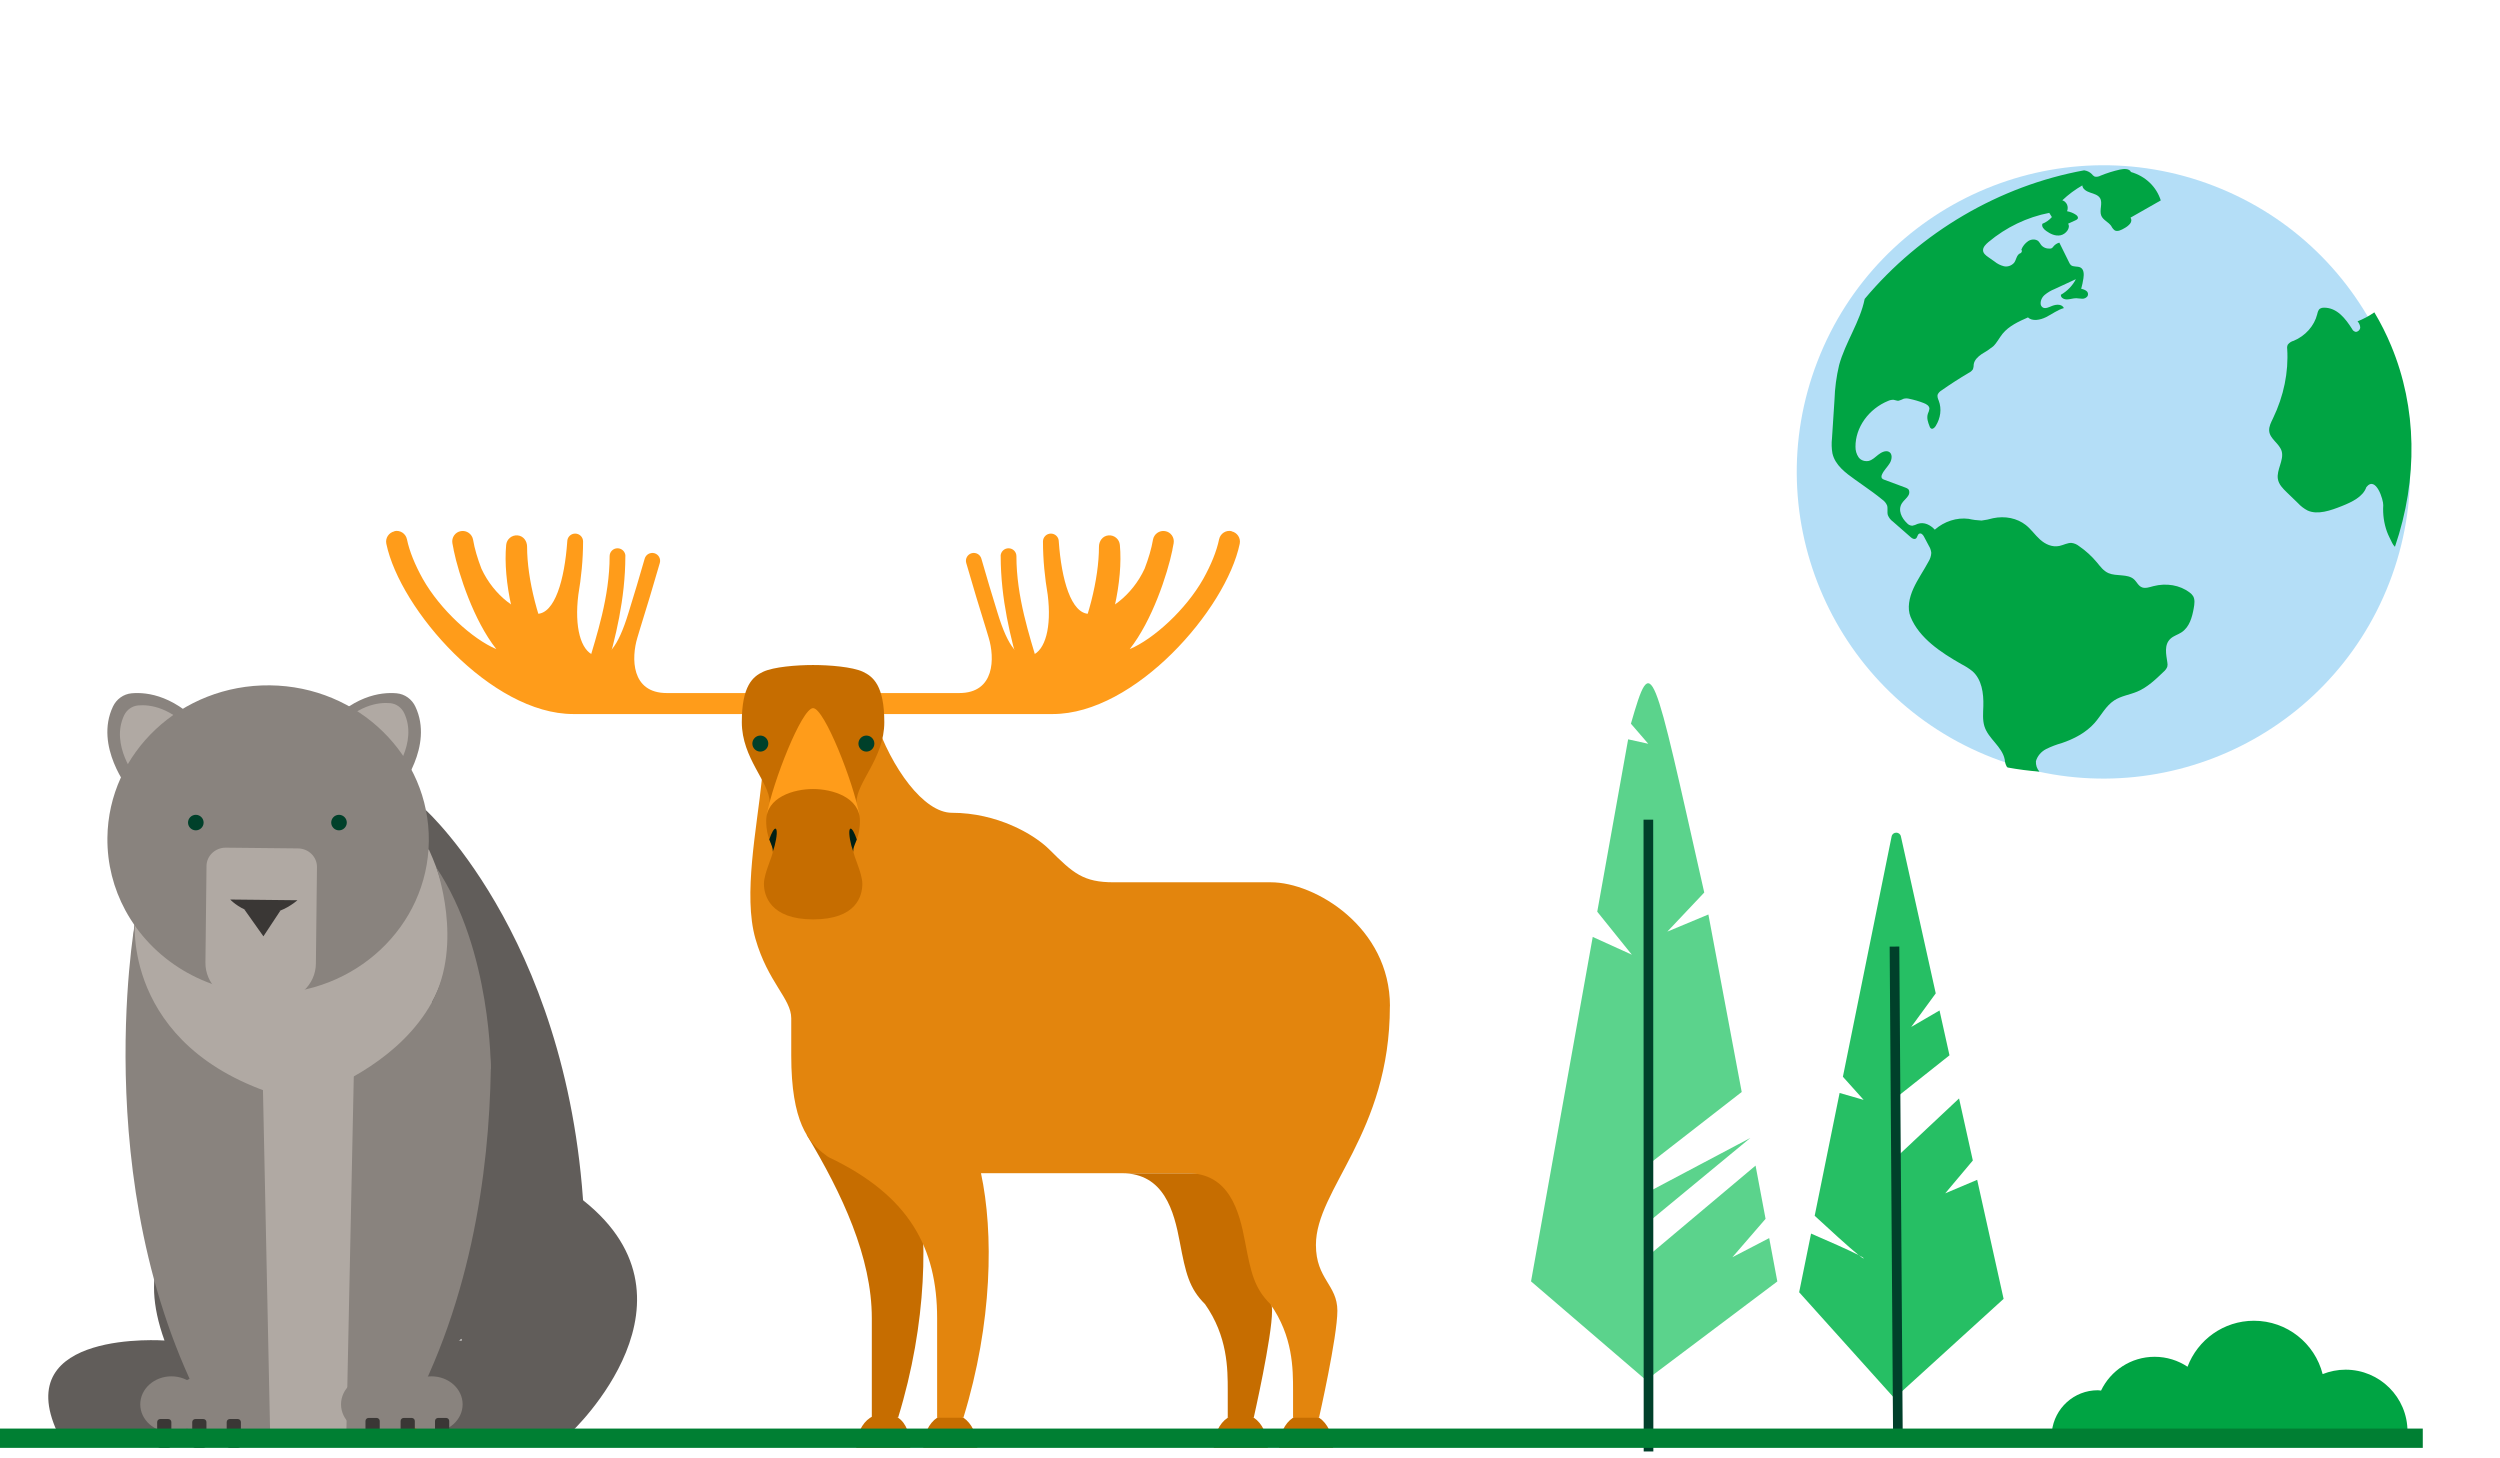 <svg width="259" height="151" viewBox="0 0 259 151" fill="none" xmlns="http://www.w3.org/2000/svg">
<path d="M247.539 60.356C253.871 43.996 245.741 25.601 229.381 19.268C213.021 12.937 194.625 21.066 188.293 37.426C181.961 53.786 190.091 72.182 206.451 78.514C222.811 84.846 241.207 76.716 247.539 60.356Z" fill="#B4DEF7"/>
<path d="M245.983 32.359C245.438 32.736 244.852 33.05 244.24 33.292C244.395 33.455 244.492 33.663 244.517 33.892C244.521 33.949 244.511 34.007 244.49 34.063C244.469 34.119 244.437 34.172 244.395 34.218C244.353 34.264 244.302 34.303 244.246 34.332C244.19 34.361 244.13 34.379 244.069 34.386C243.979 34.368 243.897 34.33 243.828 34.277C243.759 34.223 243.706 34.154 243.672 34.074C243 33.022 242.13 31.867 240.762 31.875C240.627 31.867 240.488 31.9 240.364 31.969C240.163 32.1 240.112 32.352 240.059 32.57C239.91 33.157 239.609 33.716 239.184 34.195C238.759 34.673 238.225 35.055 237.632 35.303C237.386 35.364 237.164 35.511 237.01 35.713C236.949 35.858 236.93 36.012 236.955 36.157C237.104 38.553 236.599 41.023 235.485 43.335C235.284 43.748 235.062 44.179 235.084 44.609C235.133 45.493 236.179 45.942 236.392 46.785C236.616 47.676 235.845 48.686 235.984 49.602C236.07 50.176 236.498 50.607 236.91 51.004C237.297 51.379 237.685 51.754 238.073 52.129C238.355 52.438 238.693 52.695 239.074 52.893C240.116 53.361 241.448 52.893 242.615 52.428C243.644 52.019 244.815 51.468 245.153 50.469C246.138 49.225 246.936 51.813 246.904 52.34C246.848 53.29 246.979 54.219 247.289 55.081C247.437 55.489 247.648 55.859 247.829 56.25C247.899 56.4 247.997 56.534 248.117 56.647C250.53 49.566 250.392 42.216 247.727 35.826C247.23 34.627 246.647 33.469 245.983 32.359Z" fill="#00A443"/>
<path d="M210.922 78.86C210.995 78.598 211.128 78.349 211.312 78.13C211.496 77.912 211.725 77.731 211.982 77.601C212.496 77.346 213.031 77.141 213.578 76.99C214.853 76.562 216.113 75.906 217.003 74.896C217.691 74.115 218.158 73.131 219.039 72.558C219.757 72.092 220.626 71.983 221.411 71.654C222.461 71.213 223.315 70.399 224.136 69.608C224.309 69.465 224.444 69.286 224.527 69.088C224.566 68.935 224.57 68.78 224.538 68.634C224.416 67.797 224.174 66.792 224.875 66.158C225.194 65.87 225.63 65.752 225.992 65.518C226.837 64.971 227.108 63.929 227.272 63.009C227.349 62.577 227.415 62.111 227.205 61.756C227.109 61.608 226.986 61.479 226.84 61.376C226.34 61 225.743 60.747 225.093 60.634C224.442 60.522 223.755 60.554 223.082 60.727C222.695 60.83 222.279 60.98 221.929 60.856C221.529 60.715 221.375 60.275 221.067 60.005C220.415 59.432 219.258 59.731 218.439 59.377C217.916 59.149 217.584 58.679 217.231 58.254C216.697 57.613 216.073 57.046 215.374 56.567C215.165 56.398 214.907 56.288 214.624 56.248C214.203 56.219 213.783 56.468 213.356 56.559C212.59 56.723 211.869 56.365 211.346 55.894C210.823 55.422 210.426 54.833 209.874 54.393C209.426 54.043 208.892 53.798 208.308 53.676C207.723 53.554 207.102 53.558 206.486 53.686C206.09 53.8 205.689 53.881 205.287 53.93C204.829 53.911 204.38 53.851 203.946 53.75C203.344 53.673 202.714 53.734 202.106 53.929C201.498 54.125 200.928 54.448 200.444 54.874C200.007 54.399 199.356 54.035 198.666 54.274C198.488 54.364 198.3 54.429 198.108 54.466C197.891 54.452 197.698 54.358 197.569 54.204C197.014 53.684 196.585 52.847 197.041 52.135C197.198 51.891 197.439 51.7 197.614 51.466C197.712 51.356 197.776 51.224 197.796 51.088C197.816 50.952 197.792 50.818 197.726 50.706C197.636 50.615 197.522 50.548 197.393 50.512L195.214 49.702C195.109 49.675 195.018 49.616 194.954 49.535C194.929 49.476 194.917 49.412 194.922 49.346C194.926 49.279 194.945 49.213 194.978 49.151C195.162 48.722 195.546 48.38 195.788 47.972C196.03 47.564 196.072 46.979 195.671 46.796C195.342 46.646 194.911 46.855 194.596 47.103C194.281 47.351 193.981 47.657 193.599 47.752C193.39 47.791 193.181 47.776 192.995 47.708C192.809 47.64 192.653 47.522 192.543 47.367C192.33 47.051 192.221 46.674 192.228 46.277C192.222 45.306 192.549 44.32 193.159 43.465C193.77 42.61 194.632 41.932 195.617 41.531C195.8 41.448 195.997 41.41 196.188 41.421C196.36 41.443 196.514 41.535 196.691 41.517C196.876 41.465 197.056 41.394 197.23 41.306C197.427 41.261 197.626 41.265 197.808 41.317C198.318 41.422 198.813 41.567 199.288 41.752C199.573 41.863 199.886 42.038 199.888 42.344C199.864 42.517 199.811 42.688 199.731 42.852C199.577 43.311 199.745 43.768 199.912 44.185C199.924 44.235 199.947 44.281 199.979 44.32C200.011 44.359 200.051 44.391 200.098 44.413C200.267 44.464 200.441 44.288 200.54 44.128C200.792 43.722 200.951 43.278 201.007 42.83C201.062 42.381 201.013 41.94 200.862 41.536C200.776 41.312 200.658 41.067 200.765 40.827C200.853 40.67 200.986 40.536 201.146 40.443C202.061 39.801 202.999 39.197 203.962 38.629C204.144 38.544 204.298 38.408 204.403 38.242C204.455 38.078 204.481 37.91 204.478 37.745C204.537 37.311 204.915 36.941 205.31 36.678C205.724 36.447 206.119 36.182 206.489 35.886C206.889 35.508 207.119 35.006 207.462 34.582C208.12 33.77 209.133 33.308 210.097 32.884C210.539 33.305 211.345 33.165 211.967 32.857C212.589 32.549 213.157 32.098 213.818 31.918C213.639 31.51 213.085 31.502 212.614 31.686C212.298 31.81 211.942 32.003 211.664 31.872C211.597 31.836 211.54 31.786 211.497 31.725C211.454 31.665 211.426 31.595 211.415 31.52C211.396 31.346 211.425 31.165 211.5 30.994C211.574 30.823 211.692 30.668 211.84 30.543C212.141 30.297 212.477 30.097 212.835 29.953L215.061 28.922C214.723 29.586 214.178 30.154 213.509 30.537C213.473 30.841 213.818 31.026 214.137 31.021C214.455 31.016 214.778 30.893 215.096 30.895C215.306 30.896 215.506 30.952 215.716 30.949C215.821 30.955 215.929 30.933 216.028 30.884C216.127 30.835 216.212 30.762 216.275 30.674C216.318 30.578 216.33 30.475 216.309 30.38C216.288 30.285 216.235 30.202 216.157 30.144C215.999 30.03 215.813 29.954 215.611 29.92C215.712 29.557 215.79 29.192 215.844 28.826C215.908 28.4 215.897 27.893 215.524 27.707C215.227 27.561 214.793 27.676 214.547 27.466C214.469 27.39 214.408 27.3 214.367 27.2C214.027 26.512 213.687 25.825 213.347 25.137C213.109 25.199 212.892 25.34 212.737 25.532C212.693 25.6 212.636 25.66 212.569 25.708C212.511 25.738 212.448 25.754 212.386 25.755C212.2 25.767 212.018 25.738 211.856 25.671C211.694 25.603 211.556 25.499 211.451 25.365C211.367 25.225 211.271 25.093 211.163 24.971C211.024 24.866 210.849 24.81 210.662 24.812C210.474 24.813 210.285 24.872 210.12 24.979C209.794 25.201 209.544 25.514 209.412 25.866C209.439 25.896 209.456 25.934 209.462 25.975C209.467 26.016 209.461 26.06 209.443 26.101C209.425 26.142 209.396 26.179 209.36 26.208C209.324 26.237 209.281 26.257 209.237 26.267C208.904 26.461 208.889 26.919 208.662 27.222C208.531 27.372 208.36 27.486 208.172 27.55C207.984 27.615 207.787 27.626 207.607 27.584C207.248 27.492 206.922 27.329 206.648 27.104L205.969 26.627C205.717 26.45 205.444 26.235 205.443 25.918C205.443 25.594 205.731 25.306 206.003 25.077C207.827 23.545 210.015 22.495 212.303 22.053C212.393 22.198 212.484 22.344 212.575 22.489C212.308 22.794 211.968 23.033 211.59 23.183C211.49 23.491 211.744 23.752 211.991 23.929C212.41 24.227 212.923 24.488 213.479 24.374C214.034 24.26 214.536 23.597 214.255 23.175L215.028 22.82C215.113 22.79 215.189 22.736 215.244 22.666C215.342 22.513 215.208 22.348 215.072 22.255C214.801 22.071 214.487 21.945 214.149 21.883C214.238 21.652 214.237 21.407 214.146 21.198C214.055 20.989 213.881 20.829 213.657 20.75C214.28 20.157 214.977 19.638 215.727 19.209C215.763 19.604 216.167 19.825 216.548 19.954C216.929 20.083 217.359 20.195 217.561 20.523C217.871 21.031 217.468 21.779 217.689 22.336C217.874 22.802 218.439 22.999 218.723 23.41C218.807 23.59 218.932 23.747 219.09 23.87C219.381 24.026 219.776 23.828 220.092 23.639C220.312 23.524 220.51 23.367 220.67 23.18C220.749 23.085 220.796 22.973 220.805 22.859C220.815 22.745 220.786 22.636 220.723 22.547L223.856 20.763C223.632 20.057 223.238 19.427 222.704 18.919C222.17 18.41 221.508 18.035 220.766 17.82C220.606 17.451 220.048 17.474 219.61 17.572C218.936 17.723 218.271 17.932 217.622 18.196C217.432 18.301 217.216 18.338 217.018 18.299C216.888 18.23 216.778 18.135 216.695 18.018C216.49 17.817 216.218 17.688 215.914 17.646C207.148 19.249 198.973 24.04 193.18 30.968C192.724 33.304 191.168 35.486 190.533 37.821C190.251 39.01 190.091 40.208 190.055 41.397L189.794 45.413C189.736 45.937 189.751 46.458 189.838 46.961C190.11 48.179 191.185 48.982 192.201 49.701L193.025 50.284C193.7 50.762 194.376 51.24 195.011 51.764C195.231 51.916 195.4 52.124 195.503 52.369C195.6 52.679 195.49 53.044 195.578 53.357C195.684 53.63 195.865 53.863 196.104 54.035C196.725 54.579 197.346 55.123 197.967 55.666C198.106 55.788 198.316 55.911 198.487 55.789C198.651 55.672 198.634 55.413 198.803 55.304C199.006 55.174 199.212 55.384 199.31 55.569C199.483 55.895 199.656 56.221 199.829 56.547C199.967 56.764 200.052 57.013 200.081 57.276C200.066 57.594 199.963 57.913 199.783 58.201C199.284 59.134 198.657 60.018 198.226 60.975C197.794 61.932 197.573 63.01 197.932 63.9C198.825 66.11 201.102 67.615 203.215 68.812C203.616 69.016 203.993 69.257 204.339 69.532C205.309 70.384 205.512 71.802 205.474 73.139C205.453 73.852 205.38 74.586 205.586 75.244C205.994 76.553 207.43 77.337 207.691 78.695C207.707 78.954 207.777 79.201 207.897 79.422C207.925 79.455 207.956 79.486 207.99 79.513C209.073 79.711 210.173 79.854 211.286 79.942C211.027 79.651 210.898 79.267 210.922 78.86Z" fill="#00A443"/>
<path d="M179.474 130.249L182.913 126.272C182.61 124.662 182.262 122.804 181.876 120.756L170.822 130.05L170.902 126.506L181.336 117.889L170.798 123.468L170.792 120.631L180.441 113.13C179.364 107.406 178.163 101.001 176.988 94.74L172.735 96.516L176.56 92.466C171.139 68.45 171.163 67.361 168.963 74.975L170.76 77.055L168.675 76.594C167.742 81.799 166.624 88.045 165.475 94.453L169.059 98.907L165.007 97.065C161.837 114.751 158.615 132.751 158.615 132.751L170.533 142.985L184.131 132.759C184.131 132.759 183.819 131.09 183.289 128.267L179.474 130.249Z" fill="#5BD38C"/>
<path d="M170.787 150.369L170.77 84.915" stroke="#00402A" stroke-miterlimit="10"/>
<path d="M129.9 146.893C129.565 146.668 128.684 146.544 128.287 146.544C127.889 146.544 127.515 146.668 127.18 146.885C126.33 147.445 125.746 148.633 125.746 150H131.342C131.342 148.633 130.757 147.452 129.908 146.885L129.9 146.893Z" fill="#C66D00"/>
<path d="M93.041 146.885C92.706 146.66 91.646 146.544 91.248 146.544C90.851 146.544 90.477 146.668 90.141 146.885C89.292 147.445 88.707 148.633 88.707 150H94.303C94.303 148.633 93.898 147.445 93.056 146.885H93.041Z" fill="#C66D00"/>
<path d="M83.57 117.564C87.265 123.7 90.32 130.256 90.32 136.571V146.878H93.041C96.073 137.029 96.182 127.669 94.865 121.541L83.57 117.564Z" fill="#C66D00"/>
<path d="M132.277 121.549H116.244C120.601 121.549 121.63 125.487 122.23 128.695C122.838 131.903 123.189 133.464 124.842 135.11C127.188 138.45 127.195 141.798 127.195 144.066V146.885H129.884C129.884 146.885 131.786 138.505 131.786 135.802C131.786 133.099 129.565 132.532 129.565 128.982C129.565 126.652 130.796 124.337 132.27 121.549H132.277Z" fill="#C66D00"/>
<path d="M136.665 146.893C136.33 146.668 135.45 146.544 135.052 146.544C134.655 146.544 134.28 146.668 133.945 146.885C133.096 147.445 132.511 148.633 132.511 150H138.107C138.107 148.633 137.523 147.452 136.673 146.885L136.665 146.893Z" fill="#C66D00"/>
<path d="M99.806 146.885C99.471 146.66 98.59 146.536 98.193 146.536C97.795 146.536 97.421 146.66 97.086 146.878C96.236 147.437 95.652 148.625 95.652 149.992H101.248C101.248 148.625 100.663 147.445 99.814 146.878L99.806 146.885Z" fill="#C66D00"/>
<path d="M78.941 80.647H84.233V97.984H78.941V80.647Z" fill="#00402A"/>
<path d="M144 104.244C144 96.049 136.245 91.405 131.662 91.405H115.379C112.23 91.405 111.194 90.481 108.723 88.018C107.117 86.41 103.275 84.205 98.621 84.205C95.691 84.205 92.347 79.56 90.671 74.566C90.671 74.566 80.804 80.445 78.941 80.647C78.411 85.828 76.969 92.733 78.263 97.253C79.556 101.774 81.973 103.467 81.973 105.487V109.362C81.973 116.221 83.726 118.364 85.558 119.677C85.659 119.763 85.761 119.84 85.885 119.902C94.241 123.879 97.086 129.308 97.086 136.571V146.878H99.806C102.838 137.029 102.947 127.669 101.63 121.541H123.01C127.367 121.541 128.396 125.479 128.996 128.687C129.604 131.895 129.955 133.456 131.607 135.103C133.953 138.443 133.961 141.79 133.961 144.058V146.878H136.65C136.65 146.878 138.552 138.497 138.552 135.794C138.552 133.091 136.33 132.524 136.33 128.974C136.33 123.165 143.992 117.432 143.992 104.236L144 104.244Z" fill="#E3850D"/>
<path d="M113.852 56.655C113.852 59.948 112.737 64.468 110.804 68.391C110.539 68.927 111.085 69.905 111.622 70.169C112.16 70.433 112.815 70.216 113.08 69.672C115.208 65.354 116.361 60.165 116.018 56.453C115.964 55.855 115.434 55.412 114.834 55.466C114.233 55.521 113.852 56.049 113.852 56.647V56.655Z" fill="#FF9C1A"/>
<path d="M103.672 57.618C103.672 62.06 104.724 66.208 105.636 69.331C105.761 69.766 106.213 70.014 106.65 69.882C107.078 69.758 107.663 69.299 107.538 68.872C106.657 65.859 105.301 61.851 105.301 57.618C105.301 57.167 104.935 56.802 104.483 56.802C104.031 56.802 103.664 57.167 103.664 57.618H103.672Z" fill="#FF9C1A"/>
<path d="M127.585 55.023C127 54.899 126.424 55.28 126.299 55.87C126.042 57.113 125.465 58.526 124.654 59.979C122.854 63.163 119.51 66.208 117.039 67.249C119.37 64.29 120.936 59.505 121.459 56.989C121.459 56.981 121.459 56.973 121.459 56.965C121.459 56.95 121.466 56.926 121.466 56.911C121.513 56.701 121.552 56.484 121.591 56.274C121.693 55.684 121.295 55.117 120.703 55.023C120.11 54.923 119.549 55.326 119.448 55.917C119.292 56.841 118.988 57.858 118.583 58.915C117.289 61.727 114.717 63.598 112.846 63.598C110.975 63.598 109.97 60.064 109.689 56.095C109.689 55.645 109.323 55.28 108.871 55.28C108.419 55.28 108.052 55.645 108.052 56.095C108.052 58.006 108.247 59.87 108.543 61.618C108.964 64.981 108.286 67.389 106.93 67.886C105.574 68.383 104.451 67.132 103.337 63.459C102.776 61.641 102.207 59.769 101.669 57.874C101.544 57.439 101.092 57.191 100.663 57.315C100.227 57.439 99.978 57.89 100.102 58.325C100.773 60.67 101.474 62.962 102.16 65.175L102.433 66.084C103.048 68.127 103.103 71.8 99.377 71.8H90.126C89.525 71.8 89.042 72.29 89.042 72.888C89.042 73.486 89.525 73.975 90.126 73.975H109.066C117.577 73.975 127.016 63.14 128.435 56.336C128.559 55.746 128.177 55.171 127.593 55.047L127.585 55.023Z" fill="#FF9C1A"/>
<path d="M54.607 56.655C54.607 59.948 55.721 64.468 57.654 68.391C57.919 68.927 57.374 69.905 56.836 70.169C56.298 70.433 55.643 70.216 55.378 69.672C53.251 65.354 52.097 60.165 52.44 56.453C52.495 55.855 53.025 55.412 53.625 55.466C54.225 55.521 54.607 56.049 54.607 56.647V56.655Z" fill="#FF9C1A"/>
<path d="M64.786 57.618C64.786 62.06 63.734 66.208 62.822 69.331C62.697 69.766 62.245 70.014 61.809 69.882C61.38 69.758 60.795 69.299 60.92 68.872C61.801 65.859 63.157 61.851 63.157 57.618C63.157 57.167 63.523 56.802 63.975 56.802C64.428 56.802 64.794 57.167 64.794 57.618H64.786Z" fill="#FF9C1A"/>
<path d="M40.873 55.023C41.458 54.899 42.035 55.28 42.159 55.87C42.417 57.113 42.993 58.526 43.804 59.979C45.605 63.163 48.948 66.208 51.419 67.249C49.081 64.29 47.522 59.505 47 56.989C47 56.981 47 56.973 47 56.965C47 56.95 46.992 56.926 46.992 56.911C46.945 56.701 46.906 56.484 46.867 56.274C46.766 55.684 47.163 55.117 47.756 55.023C48.348 54.923 48.909 55.326 49.011 55.917C49.166 56.841 49.47 57.858 49.876 58.915C51.17 61.727 53.742 63.598 55.612 63.598C57.483 63.598 58.489 60.064 58.769 56.095C58.769 55.645 59.135 55.28 59.587 55.28C60.04 55.28 60.406 55.645 60.406 56.095C60.406 58.006 60.211 59.87 59.915 61.618C59.494 64.981 60.172 67.389 61.528 67.886C62.885 68.383 64.007 67.132 65.121 63.459C65.683 61.641 66.252 59.769 66.79 57.874C66.914 57.439 67.366 57.191 67.795 57.315C68.231 57.439 68.481 57.89 68.356 58.325C67.686 60.67 66.984 62.962 66.298 65.175L66.026 66.084C65.41 68.127 65.355 71.8 69.081 71.8H78.333C78.933 71.8 79.424 72.29 79.424 72.888C79.424 73.486 78.941 73.975 78.333 73.975H59.393C50.881 73.975 41.442 63.14 40.024 56.336C39.899 55.746 40.281 55.171 40.865 55.047L40.873 55.023Z" fill="#FF9C1A"/>
<path d="M89.385 69.587C88.294 69.09 85.963 68.896 84.233 68.896C82.503 68.896 80.164 69.09 79.081 69.587C77.99 70.084 76.852 71.047 76.852 74.814C76.852 78.581 79.736 81.028 79.736 83.133H88.73C88.73 81.028 91.614 78.581 91.614 74.814C91.614 71.047 90.469 70.092 89.385 69.587Z" fill="#C66D00"/>
<path d="M84.233 73.362C83.056 73.362 80.032 81.106 79.447 84.383C80.476 83.941 84.233 82.869 84.233 82.869C84.233 82.869 87.99 83.941 89.019 84.383C88.434 81.106 85.41 73.362 84.233 73.362Z" fill="#FF9C1A"/>
<path d="M88.395 88.135C88.395 87.436 89.089 86.892 89.089 85.043C89.089 82.597 86.236 81.743 84.233 81.743C82.23 81.743 79.377 82.589 79.377 85.043C79.377 86.892 80.071 87.436 80.071 88.135C80.071 88.71 79.143 90.434 79.143 91.576C79.143 92.717 79.751 95.249 84.241 95.249C88.73 95.249 89.338 92.811 89.338 91.576C89.338 90.434 88.411 88.71 88.411 88.135H88.395Z" fill="#C66D00"/>
<path d="M80.352 85.844C80.196 85.805 79.923 86.278 79.697 86.97C79.876 87.451 80.063 87.778 80.063 88.143C80.063 88.174 80.063 88.205 80.055 88.243C80.126 88.049 80.196 87.832 80.258 87.599C80.5 86.682 80.546 85.898 80.352 85.851V85.844Z" fill="#002015"/>
<path d="M88.107 85.844C88.263 85.805 88.535 86.278 88.761 86.97C88.582 87.451 88.395 87.778 88.395 88.143C88.395 88.174 88.395 88.205 88.403 88.243C88.333 88.049 88.263 87.832 88.2 87.599C87.959 86.682 87.912 85.898 88.107 85.851V85.844Z" fill="#002015"/>
<path d="M90.585 77.036C90.585 76.577 90.211 76.204 89.759 76.204C89.307 76.204 88.933 76.577 88.933 77.036C88.933 77.494 89.307 77.867 89.759 77.867C90.211 77.867 90.585 77.494 90.585 77.036Z" fill="#00402A"/>
<path d="M77.943 77.036C77.943 76.577 78.317 76.204 78.769 76.204C79.221 76.204 79.596 76.577 79.596 77.036C79.596 77.494 79.221 77.867 78.769 77.867C78.317 77.867 77.943 77.494 77.943 77.036Z" fill="#00402A"/>
<path d="M204.831 122.231L201.523 123.631L204.385 120.228L202.958 113.799L196.305 120.042V113.821L201.966 109.33L200.935 104.683L198.001 106.392L200.543 102.912L196.933 86.651C196.817 86.131 196.077 86.138 195.971 86.658L190.924 111.552L193.074 113.948L190.583 113.232L188.001 125.955C189.453 127.3 191.596 129.26 192.565 130.034C192.903 130.209 193.099 130.329 193.074 130.365C193.048 130.398 192.863 130.271 192.565 130.034C191.577 129.522 189.337 128.536 187.627 127.798L186.392 133.878L196.258 144.856L207.573 134.562L204.835 122.228L204.831 122.231Z" fill="#26BF64"/>
<path d="M196.629 149.781L196.269 98.065" stroke="#00402A" stroke-miterlimit="10"/>
<path d="M41.36 81.808C41.36 81.808 44.989 77.32 43.027 73.195C42.67 72.442 41.947 71.9 41.091 71.825C39.453 71.679 36.43 72.056 33.295 75.766L41.36 81.813V81.808Z" fill="#89837E"/>
<path d="M59.782 123.869C59.782 123.869 42.059 123.869 47.849 138.877C47.849 138.877 30.645 137.719 35.951 148.394H59.161C59.161 148.394 74.126 134.432 59.782 123.869Z" fill="#615D5A"/>
<path d="M28.165 123.869C28.165 123.869 11.645 123.869 17.04 138.877C17.04 138.877 0.999 137.719 5.948 148.394H27.583C27.583 148.394 41.531 134.432 28.165 123.869Z" fill="#615D5A"/>
<path d="M41.908 112.841C39.702 107.529 28.664 101.153 24.253 109.653C16.169 121.327 23.808 134.785 26.004 148.39H35.883L42.47 143.031C45.321 133.123 45.58 122.749 41.903 112.841H41.908Z" fill="#B0A9A3"/>
<path d="M44.128 83.937L13.978 95.606C11.45 115.789 22.517 148.394 22.517 148.394H26.004C23.808 134.79 16.169 121.331 24.253 109.658C28.669 101.158 39.702 107.534 41.907 112.846C45.58 122.753 45.326 133.127 42.475 143.035L60.594 128.301C59.846 98.196 44.128 83.941 44.128 83.941V83.937Z" fill="#615D5A"/>
<path d="M13.978 95.606C13.978 95.606 8.755 124.99 22.517 148.394H27.984L27.109 106.479L13.978 95.611V95.606Z" fill="#89837E"/>
<path d="M13.372 81.808C13.372 81.808 9.743 77.32 11.704 73.195C12.061 72.442 12.785 71.9 13.641 71.825C15.279 71.679 18.301 72.056 21.436 75.766L13.372 81.813V81.808Z" fill="#89837E"/>
<path d="M14.105 80.546C14.105 80.546 11.396 77.193 12.858 74.109C13.127 73.544 13.665 73.144 14.306 73.082C15.533 72.974 17.788 73.257 20.135 76.025L14.11 80.546H14.105Z" fill="#B0A9A3"/>
<path d="M40.626 80.311C40.626 80.311 43.335 76.958 41.873 73.874C41.604 73.308 41.066 72.908 40.426 72.847C39.198 72.739 36.944 73.021 34.596 75.79L40.626 80.311Z" fill="#B0A9A3"/>
<path d="M20.986 145.489C20.986 147.09 19.539 148.39 17.759 148.39C15.978 148.39 14.531 147.09 14.531 145.489C14.531 143.888 15.978 142.588 17.759 142.588C19.539 142.588 20.986 143.888 20.986 145.489Z" fill="#89837E"/>
<path d="M24.214 145.489C24.214 147.09 22.766 148.39 20.986 148.39C19.206 148.39 17.759 147.09 17.759 145.489C17.759 143.888 19.206 142.588 20.986 142.588C22.766 142.588 24.214 143.888 24.214 145.489Z" fill="#89837E"/>
<path d="M27.128 145.489C27.128 147.09 25.681 148.39 23.901 148.39C22.121 148.39 20.673 147.09 20.673 145.489C20.673 143.888 22.121 142.588 23.901 142.588C25.681 142.588 27.128 143.888 27.128 145.489Z" fill="#89837E"/>
<path d="M41.785 145.489C41.785 147.09 40.338 148.39 38.557 148.39C36.777 148.39 35.33 147.09 35.33 145.489C35.33 143.888 36.777 142.588 38.557 142.588C40.338 142.588 41.785 143.888 41.785 145.489Z" fill="#89837E"/>
<path d="M45.013 145.489C45.013 147.09 43.565 148.39 41.785 148.39C40.005 148.39 38.558 147.09 38.558 145.489C38.558 143.888 40.005 142.588 41.785 142.588C43.565 142.588 45.013 143.888 45.013 145.489Z" fill="#C66D00"/>
<path d="M47.928 145.489C47.928 147.09 46.48 148.39 44.7 148.39C42.92 148.39 41.472 147.09 41.472 145.489C41.472 143.888 42.92 142.588 44.7 142.588C46.48 142.588 47.928 143.888 47.928 145.489Z" fill="#89837E"/>
<path d="M50.847 110.788C50.676 121.345 48.788 135.741 41.35 148.39H35.883L36.738 107.393L38.739 105.598C43.385 101.431 50.945 104.671 50.847 110.788Z" fill="#89837E"/>
<path d="M13.978 95.606C13.978 95.606 12.707 109.526 30.826 114.037C30.826 114.037 53.429 107.793 44.431 88.005L13.983 95.606H13.978Z" fill="#B0A9A3"/>
<path d="M44.426 87.144C44.328 95.964 36.792 103.032 27.598 102.938C21.221 102.872 15.719 99.378 12.98 94.297C11.768 92.05 11.098 89.498 11.127 86.795C11.225 77.975 18.761 70.907 27.955 71.001C37.149 71.095 44.524 78.323 44.426 87.144Z" fill="#89837E"/>
<path d="M23.402 87.818L30.874 87.896C31.97 87.908 32.85 88.774 32.838 89.829L32.726 99.84C32.701 102.015 30.848 103.762 28.588 103.738L25.331 103.704C23.072 103.681 21.258 101.896 21.283 99.72L21.395 89.71C21.407 88.655 22.307 87.807 23.402 87.818Z" fill="#B0A9A3"/>
<path d="M23.847 93.19C23.847 93.19 26.899 96.472 30.821 93.265L23.847 93.19Z" fill="#3A3735"/>
<path d="M25.309 94.207L27.29 97.004L29.055 94.33L25.309 94.207Z" fill="#3A3735"/>
<path d="M34.313 85.219C34.313 84.775 34.678 84.414 35.12 84.414C35.562 84.414 35.928 84.775 35.928 85.219C35.928 85.663 35.562 86.024 35.12 86.024C34.678 86.024 34.313 85.663 34.313 85.219Z" fill="#00402A"/>
<path d="M19.479 85.219C19.479 84.775 19.845 84.414 20.287 84.414C20.729 84.414 21.095 84.775 21.095 85.219C21.095 85.663 20.729 86.024 20.287 86.024C19.845 86.024 19.479 85.663 19.479 85.219Z" fill="#00402A"/>
<path d="M50.847 110.788C50.847 110.788 50.96 98.488 45.194 89.861C45.194 89.861 48.065 97.715 44.754 103.818L50.847 110.788Z" fill="#89837E"/>
<path d="M16.609 147.01H17.426C17.607 147.01 17.753 147.151 17.753 147.325V149.685C17.753 149.859 17.607 150 17.426 150H16.609C16.428 150 16.282 149.859 16.282 149.685V147.325C16.282 147.151 16.428 147.01 16.609 147.01Z" fill="#3A3735"/>
<path d="M20.243 147.01H21.059C21.24 147.01 21.387 147.151 21.387 147.325V149.685C21.387 149.859 21.24 150 21.059 150H20.243C20.062 150 19.915 149.859 19.915 149.685V147.325C19.915 147.151 20.062 147.01 20.243 147.01Z" fill="#3A3735"/>
<path d="M23.808 147.01H24.63C24.81 147.01 24.957 147.151 24.957 147.325V149.685C24.957 149.859 24.81 150 24.63 150H23.813C23.632 150 23.485 149.859 23.485 149.685V147.325C23.485 147.151 23.632 147.01 23.813 147.01H23.808Z" fill="#3A3735"/>
<path d="M38.196 146.897H39.012C39.193 146.897 39.34 147.038 39.34 147.212V149.572C39.34 149.746 39.193 149.887 39.012 149.887H38.191C38.01 149.887 37.863 149.746 37.863 149.572V147.212C37.863 147.038 38.01 146.897 38.191 146.897H38.196Z" fill="#3A3735"/>
<path d="M41.829 146.897H42.646C42.827 146.897 42.974 147.038 42.974 147.212V149.572C42.974 149.746 42.827 149.887 42.646 149.887H41.829C41.648 149.887 41.502 149.746 41.502 149.572V147.212C41.502 147.038 41.648 146.897 41.829 146.897Z" fill="#3A3735"/>
<path d="M45.394 146.897H46.211C46.392 146.897 46.539 147.038 46.539 147.212V149.572C46.539 149.746 46.392 149.887 46.211 149.887H45.394C45.213 149.887 45.067 149.746 45.067 149.572V147.212C45.067 147.038 45.213 146.897 45.394 146.897Z" fill="#3A3735"/>
<path d="M217.336 144.03C217.449 144.03 217.555 144.058 217.668 144.065C218.659 141.997 220.768 140.564 223.217 140.564C224.484 140.564 225.651 140.945 226.628 141.595C227.675 138.814 230.357 136.83 233.507 136.83C236.939 136.83 239.819 139.181 240.626 142.357C241.362 142.068 242.162 141.898 242.997 141.898C246.543 141.898 249.416 144.764 249.416 148.3H212.573C212.842 145.9 214.859 144.03 217.329 144.03H217.336Z" fill="#00A443"/>
<path d="M0 149H251" stroke="#007F33" stroke-width="2"/>
</svg>
